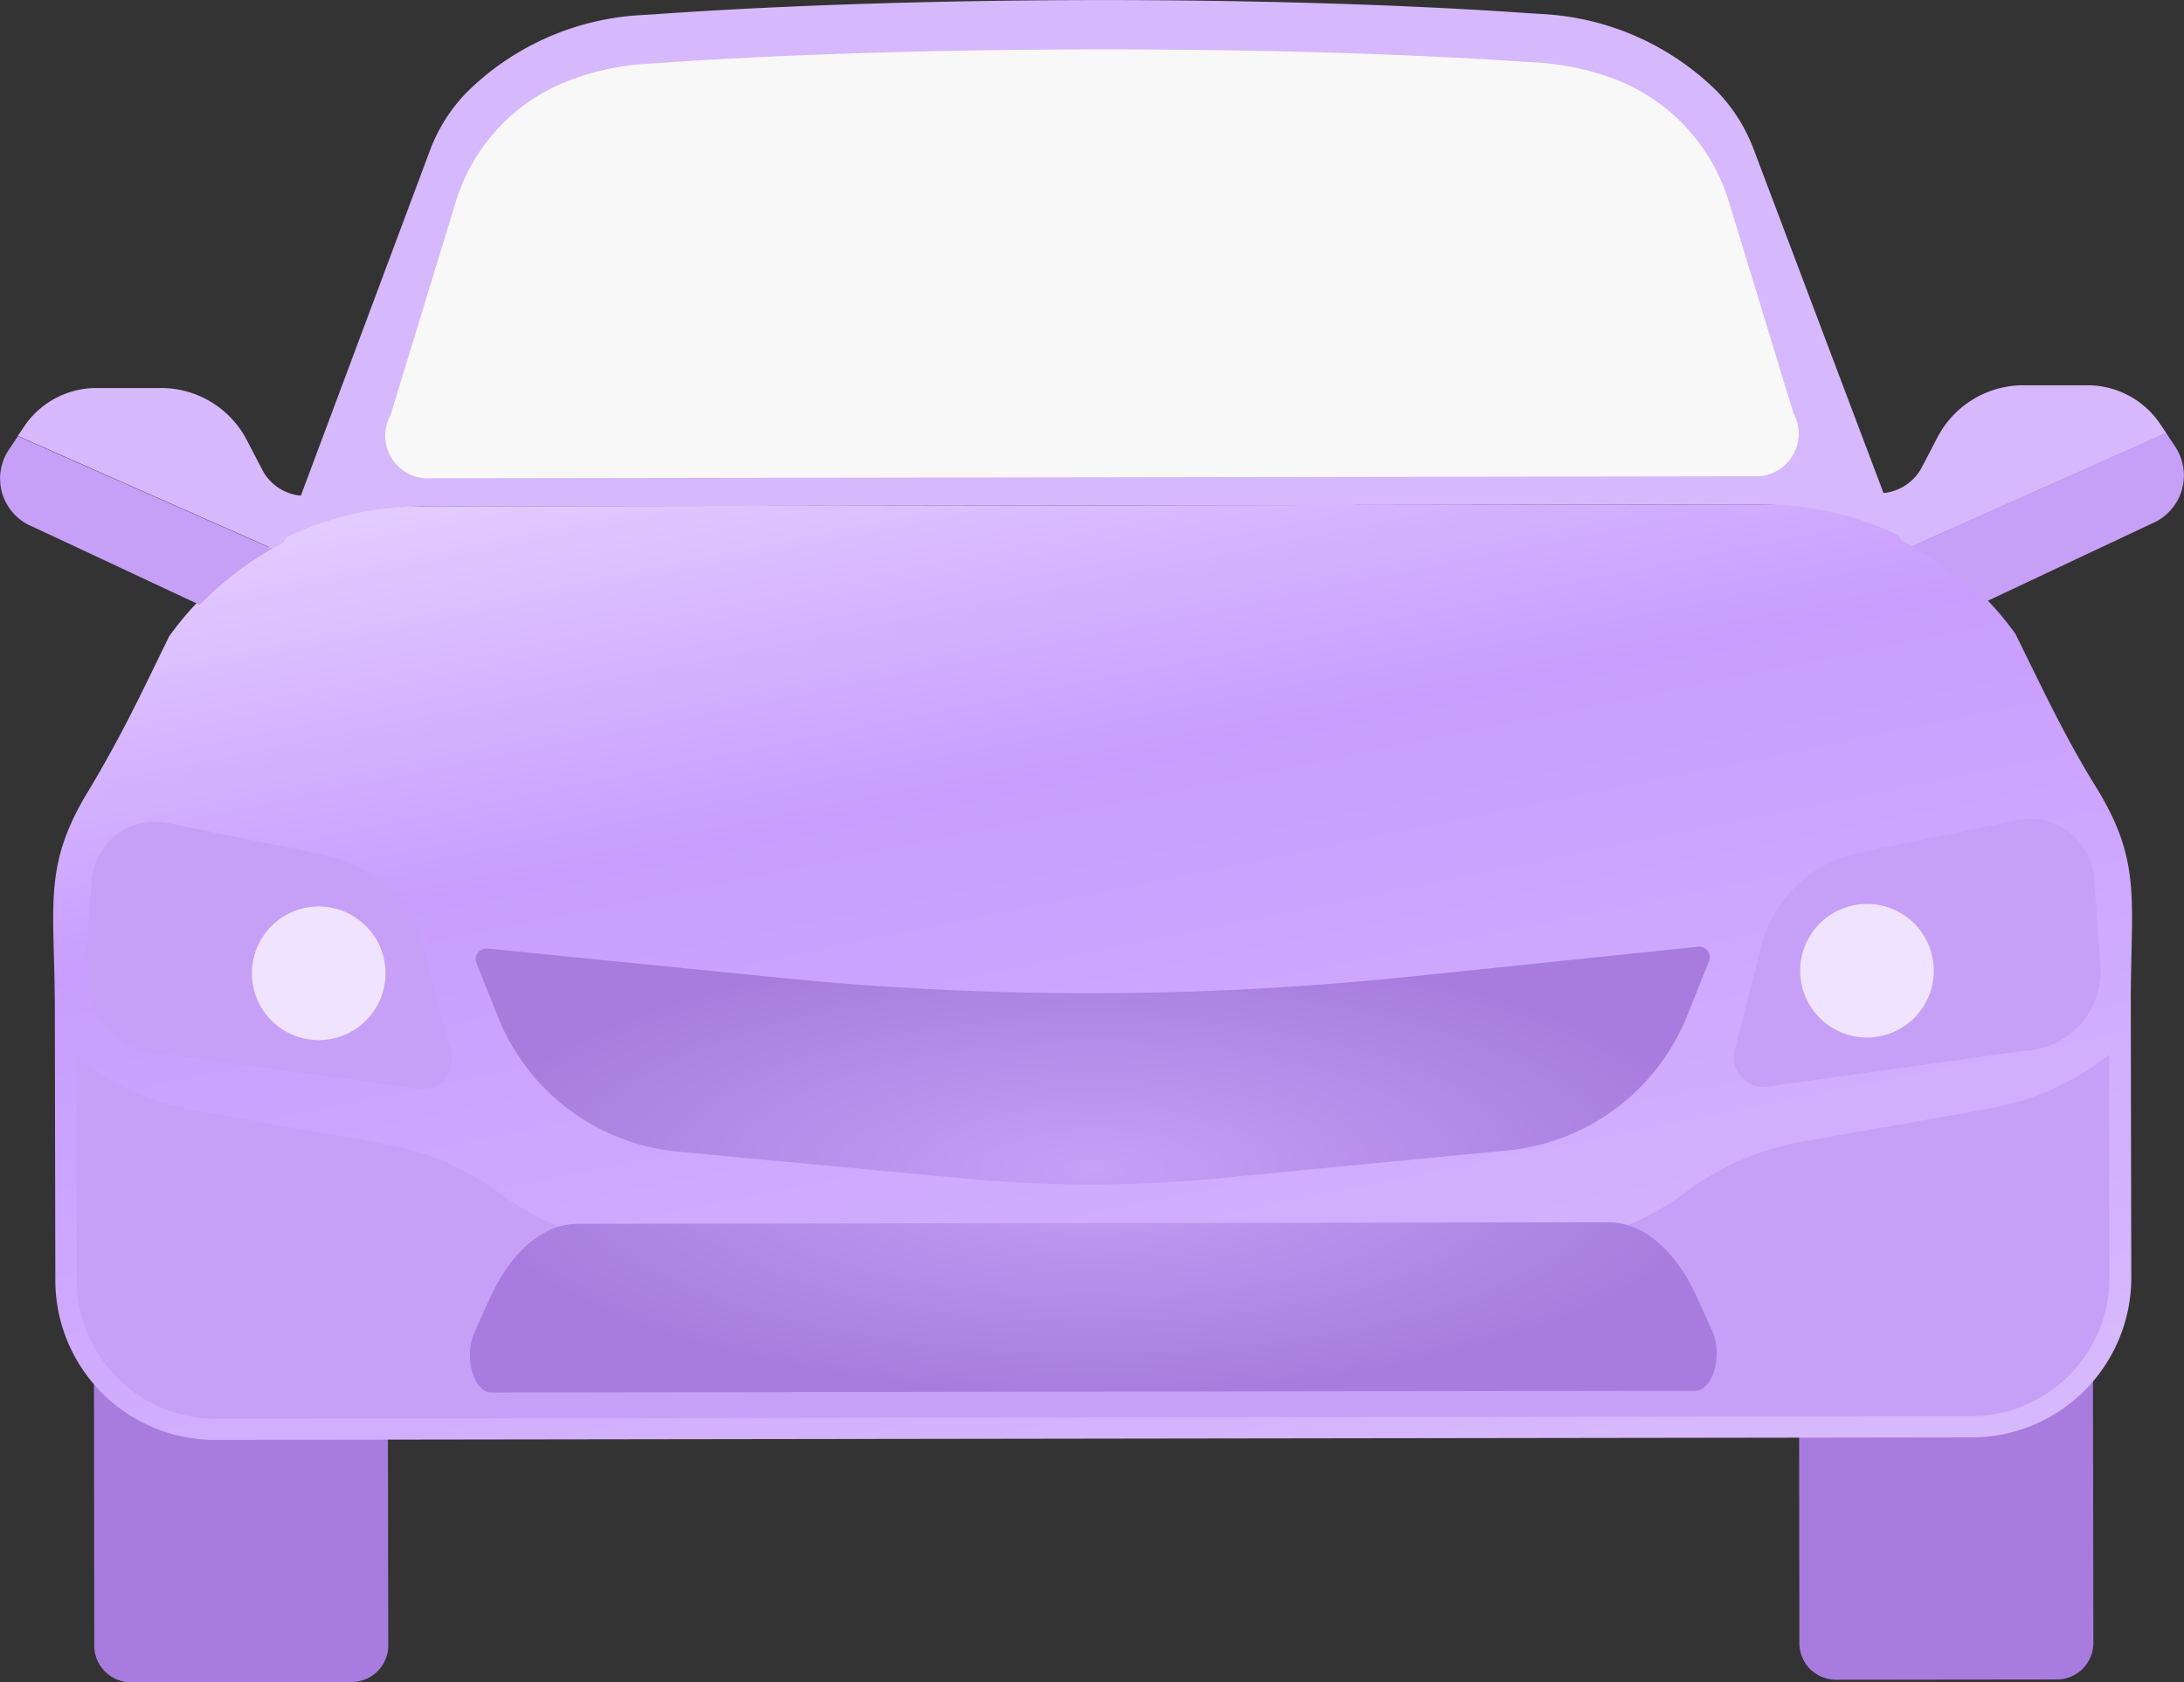 <svg xmlns="http://www.w3.org/2000/svg" xmlns:xlink="http://www.w3.org/1999/xlink" width="61.768" height="47.569" viewBox="0 0 61.768 47.569"><rect x="0" y="0" width="61.768" height="47.569" fill="#333333" stroke="none"/><defs><linearGradient id="a" x1="0.741" y1="1" x2="0.088" y2="-0.423" gradientUnits="objectBoundingBox"><stop offset="0" stop-color="#d6b8fd"/><stop offset="0.483" stop-color="#c89dff"/><stop offset="1" stop-color="#fff"/></linearGradient><radialGradient id="b" cx="0.5" cy="0.5" r="0.5" gradientUnits="objectBoundingBox"><stop offset="0" stop-color="#c6a0f7"/><stop offset="1" stop-color="#a77cde"/></radialGradient></defs><g transform="translate(-64.284 -166.896)"><path d="M108.892,565.771l-6.276.007a1.037,1.037,0,0,0-1.016,1.056l.021,17.118A1.036,1.036,0,0,0,102.644,585l6.276-.007a1.037,1.037,0,0,0,1.016-1.056l-.027-17.118A1.035,1.035,0,0,0,108.892,565.771Zm41.942-.064,6.276-.007a1.036,1.036,0,0,1,1.023,1.049l.027,17.118a1.037,1.037,0,0,1-1.016,1.056l-6.276.007a1.036,1.036,0,0,1-1.023-1.049l-.021-17.118A1.031,1.031,0,0,1,150.834,565.707Z" transform="translate(-34.671 -370.536)" fill="#a77cde"/><path d="M181.376,181.215l18.8-.028,18.8-.028a8.7,8.7,0,0,1,4.083,1.021h.007l-4.172-11.043a4.776,4.776,0,0,0-1.05-1.666,7.6,7.6,0,0,0-4.894-2.176l-.457-.028c-3.436-.241-7.859-.376-12.338-.369s-8.9.156-12.331.4l-.457.028a7.6,7.6,0,0,0-4.887,2.19,4.76,4.76,0,0,0-1.043,1.666L177.3,182.242h.007A8.546,8.546,0,0,1,181.376,181.215Z" transform="translate(-105.005)" fill="#d6b8fd"/><path d="M257.695,196.788a1.207,1.207,0,0,1-1.119,1.786h-.02l-37.393.057h-.027a1.207,1.207,0,0,1-1.119-1.786l1.837-6a5.341,5.341,0,0,1,2.9-3.331,7.3,7.3,0,0,1,2.44-.6l.454-.028c3.451-.241,7.782-.376,12.2-.383s8.745.113,12.2.347l.454.028a7.509,7.509,0,0,1,2.271.517,5.39,5.39,0,0,1,3.091,3.4Z" transform="translate(-142.689 -18.21)" fill="#f8f8f8"/><path d="M114.91,368.128l18.961-.028a8.779,8.779,0,0,1,7.15,3.658l.715,1.453c.488.992,1,1.971,1.581,2.906,1.306,2.126.962,3.2.969,6.153l.014,7.62a4.518,4.518,0,0,1-4.441,4.593l-24.908.035-24.908.035a4.517,4.517,0,0,1-4.455-4.579l-.014-7.62c-.007-2.949-.351-4.019.949-6.153.571-.943,1.086-1.921,1.574-2.913l.708-1.453a8.793,8.793,0,0,1,7.136-3.679l18.968-.028Z" transform="translate(-19.739 -186.942)" fill="url(#a)"/><path d="M143.578,590.067a7.744,7.744,0,0,0-3.256,1.418,7.683,7.683,0,0,1-4.582,1.531l-12.181.021-12.188.014a7.7,7.7,0,0,1-4.589-1.524,7.71,7.71,0,0,0-3.263-1.4l-5.324-.936a7.825,7.825,0,0,1-3.394-1.51l.007,6.238a3.925,3.925,0,0,0,3.861,3.977l49.781-.071a3.92,3.92,0,0,0,3.847-3.984l-.007-6.238a7.706,7.706,0,0,1-3.387,1.524Z" transform="translate(-28.353 -390.884)" fill="#c6a0f7"/><path d="M98.4,496.346l-.177,2.46a2.273,2.273,0,0,0,2.183,2.431l7.308,1a.851.851,0,0,0,.851-1.07l-.766-2.92a3.618,3.618,0,0,0-2.779-2.63l-4.466-.907A1.8,1.8,0,0,0,98.4,496.346Z" transform="translate(-31.527 -304.542)" fill="#c6a0f7"/><path d="M168.578,530.385a1.889,1.889,0,1,1-1.893-1.885A1.891,1.891,0,0,1,168.578,530.385Z" transform="translate(-93.391 -335.972)" fill="#efe3ff"/><path d="M792,495.171l.184,2.46a2.259,2.259,0,0,1-2.176,2.431l-7.308,1.021a.855.855,0,0,1-.858-1.07l.751-2.92a3.617,3.617,0,0,1,2.771-2.637l4.466-.921A1.817,1.817,0,0,1,792,495.171Z" transform="translate(-668.493 -303.452)" fill="#c6a0f7"/><path d="M808.3,529.393a1.889,1.889,0,1,0,1.885-1.893A1.891,1.891,0,0,0,808.3,529.393Z" transform="translate(-693.103 -335.044)" fill="#efe3ff"/><path d="M286.911,555.426l-.431-.95c-.607-1.333-1.523-2.105-2.5-2.105l-14.571.021-14.571.021c-.97,0-1.894.78-2.494,2.112l-.431.95c-.31.695-.027,1.715.479,1.708l34.041-.05C286.945,557.134,287.228,556.12,286.911,555.426Zm-.418-10.845-8.209.851a87.879,87.879,0,0,1-17.765.021l-8.215-.822H252.3a.308.308,0,0,0-.337.4l.654,1.63a6.106,6.106,0,0,0,5.142,3.721l8.094.758a37.164,37.164,0,0,0,7.1-.014l8.094-.78a6.117,6.117,0,0,0,5.129-3.735l.654-1.63a.3.3,0,0,0-.337-.4Z" transform="translate(-174.209 -350.912)" fill="url(#b)"/><path d="M78.906,326.073l.758-1.333a1.364,1.364,0,0,1-1.347-.723l-.454-.872a2.734,2.734,0,0,0-2.431-1.446h-1.8a2.46,2.46,0,0,0-2.041,1.07l-.191.284,7.195,3.183c.1-.05.206-.106.312-.163Z" transform="translate(-6.612 -143.831)" fill="#d6b8fd"/><path d="M64.789,340.9l-.255.383a1.467,1.467,0,0,0,.673,2.176l4.728,2.211a9.074,9.074,0,0,1,2.048-1.588Z" transform="translate(0 -161.67)" fill="#c6a0f7"/><path d="M838.566,324.98l-.766-1.333a1.376,1.376,0,0,0,1.347-.723l.454-.872a2.743,2.743,0,0,1,2.424-1.453h1.8a2.482,2.482,0,0,1,2.049,1.07l.191.284-7.187,3.2C838.771,325.094,838.672,325.037,838.566,324.98Z" transform="translate(-720.512 -142.809)" fill="#d6b8fd"/><path d="M860.18,339.6l.255.383a1.474,1.474,0,0,1-.666,2.183l-4.714,2.219A9.083,9.083,0,0,0,853,342.8Z" transform="translate(-734.635 -160.462)" fill="#c6a0f7"/></g></svg>